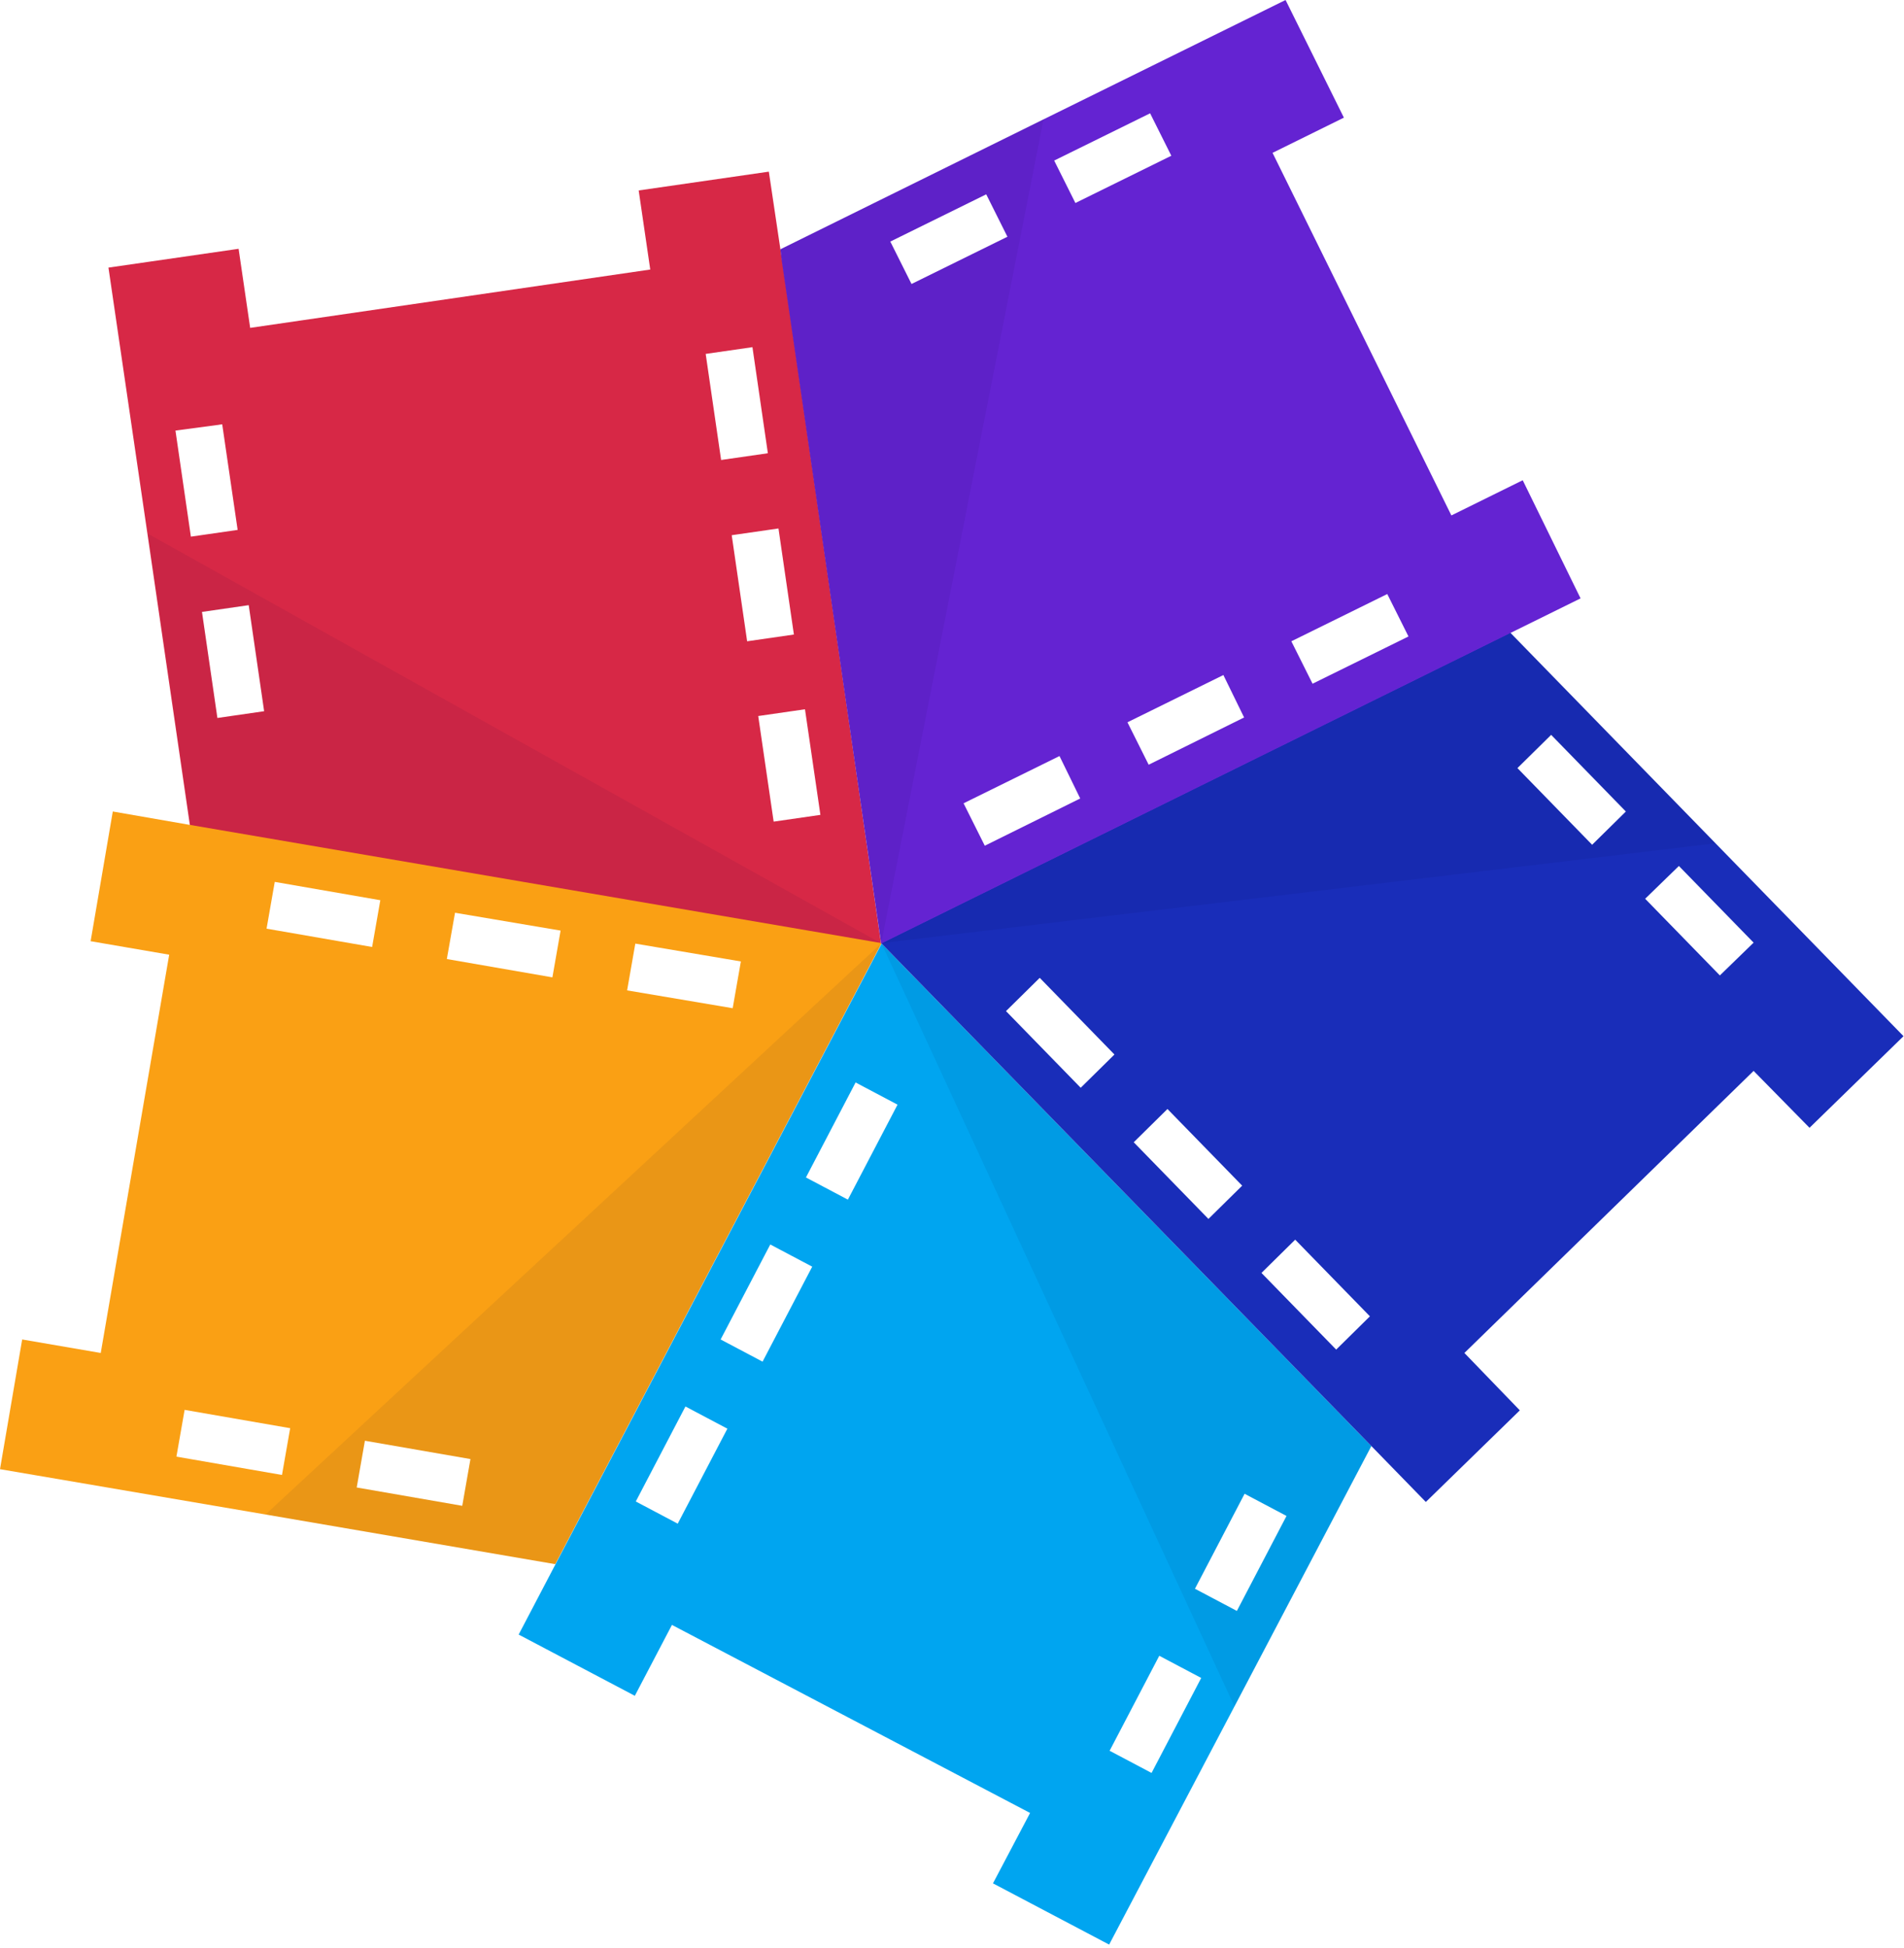<?xml version="1.0" encoding="UTF-8"?> <svg xmlns="http://www.w3.org/2000/svg" width="395" height="404" viewBox="0 0 395 404" fill="none"> <path d="M164.1 66.5L162.3 54.2L161.9 51.7L159.5 35.6L132.5 39.5L134.9 55.9L51.9 68L49.5 51.6L22.5 55.5L30.6 110.8L39.4 171.2L182.8 195.8L164.1 66.5ZM170.2 169L160.5 170.4L157.3 148.5L167 147.1L170.2 169ZM161.5 109.6L164.7 131.6L155 133L151.8 111L161.5 109.6ZM156.1 72L159.3 94L149.6 95.4L146.4 73.4L156.1 72ZM46.1 88L49.3 109.9L39.6 111.3L36.4 89.3L46.1 88ZM45.1 148.9L41.9 126.9L51.6 125.5L54.8 147.5L45.1 148.9Z" fill="#D72846"></path> <g opacity="0.4"> <g opacity="0.4"> <path opacity="0.4" d="M30.7 110.7L39.5 171.1L182.9 195.7L30.7 110.7ZM41.9 127L51.6 125.6L54.8 147.6L45.1 149L41.9 127Z" fill="#000032"></path> </g> </g> <path d="M39.5 171.1L23.4 168.3L18.8 195.2L35.1 198L20.9 280.6L4.6 277.8L0 304.7L55.1 314.1L115.2 324.4L182.9 195.6L39.5 171.1ZM131.8 195.7L153.7 199.4L152 209.1L130.1 205.4L131.8 195.7ZM94.4 189.3L116.3 193L114.6 202.7L92.7 198.9L94.4 189.3ZM57 182.9L78.9 186.7L77.2 196.4L55.3 192.6L57 182.9ZM36.6 302.1L38.3 292.4L60.2 296.2L58.5 305.9L36.6 302.1ZM95.9 312.3L74 308.5L75.7 298.8L97.6 302.6L95.9 312.3Z" fill="#FAA014"></path> <g opacity="0.4"> <g opacity="0.4"> <path opacity="0.4" d="M55.1 314.1L115.2 324.4L182.9 195.6L55.1 314.1ZM95.9 312.3L74 308.5L75.7 298.8L97.6 302.6L95.9 312.3Z" fill="#000032"></path> </g> </g> <path d="M182.9 195.7L115.2 324.5L107.6 339L131.7 351.7L139.4 337L213.7 376L206 390.6L230.1 403.3L256.1 353.9L284.5 299.9L182.9 195.7ZM140.6 316L131.9 311.4L142.2 291.7L150.9 296.3L140.6 316ZM158.2 282.4L149.5 277.8L159.8 258.1L168.5 262.7L158.2 282.4ZM175.9 248.8L167.2 244.2L177.5 224.5L186.2 229.1L175.9 248.8ZM238.9 367.7L230.2 363.1L240.5 343.4L249.2 348L238.9 367.7ZM247.9 329.5L258.2 309.8L266.9 314.4L256.6 334.1L247.9 329.5Z" fill="#00A5F0"></path> <g opacity="0.4"> <g opacity="0.4"> <path opacity="0.4" d="M182.9 195.7L256.1 353.9L284.5 299.9L182.9 195.7ZM247.9 329.5L258.2 309.8L266.9 314.4L256.6 334.1L247.9 329.5Z" fill="#000032"></path> </g> </g> <path d="M355.9 174.9L313.3 131.2L182.8 195.6L284.4 299.8L295.8 311.5L315.3 292.5L303.8 280.6L363.8 222.1L375.4 233.9L394.9 214.9L355.9 174.9ZM321.8 152.4L337.3 168.3L330.3 175.2L314.8 159.3L321.8 152.4ZM224.2 225.6L208.7 209.7L215.7 202.8L231.2 218.7L224.2 225.6ZM250.7 252.8L235.2 236.9L242.2 230L257.7 245.9L250.7 252.8ZM277.2 279.9L261.7 264L268.7 257.1L284.2 273L277.2 279.9ZM356.8 202.3L341.3 186.4L348.3 179.6L363.8 195.5L356.8 202.3Z" fill="#192DB9"></path> <g opacity="0.4"> <g opacity="0.4"> <path opacity="0.4" d="M313.4 131.2L182.9 195.6L355.9 174.9L313.4 131.2ZM314.8 159.3L321.8 152.5L337.3 168.4L330.3 175.3L314.8 159.3Z" fill="#000032"></path> </g> </g> <path d="M315.9 99.6L301.1 106.9L264 31.7L278.8 24.4L266.7 0L216.6 24.7L161.9 51.7L162.2 54.2L164 66.5L182.8 195.7L313.3 131.3L327.9 124.1L315.9 99.6ZM204.6 40.3L209 49.1L189.1 58.9L184.7 50.1L204.6 40.3ZM238.6 23.5L243 32.3L223.1 42.1L218.7 33.3L238.6 23.5ZM204.3 175.4L199.9 166.6L219.8 156.8L224.1 165.6L204.3 175.4ZM238.3 158.6L233.9 149.8L253.8 140L258.1 148.8L238.3 158.6ZM272.3 141.8L267.9 133L287.8 123.2L292.2 132L272.3 141.8Z" fill="#6423D2"></path> <g opacity="0.4"> <g opacity="0.4"> <path opacity="0.4" d="M161.9 51.7L162.2 54.2L164 66.5L182.8 195.7L216.5 24.7L161.9 51.7ZM184.7 50.1L204.6 40.3L209 49.1L189.1 58.9L184.7 50.1Z" fill="#000032"></path> </g> </g> </svg> 